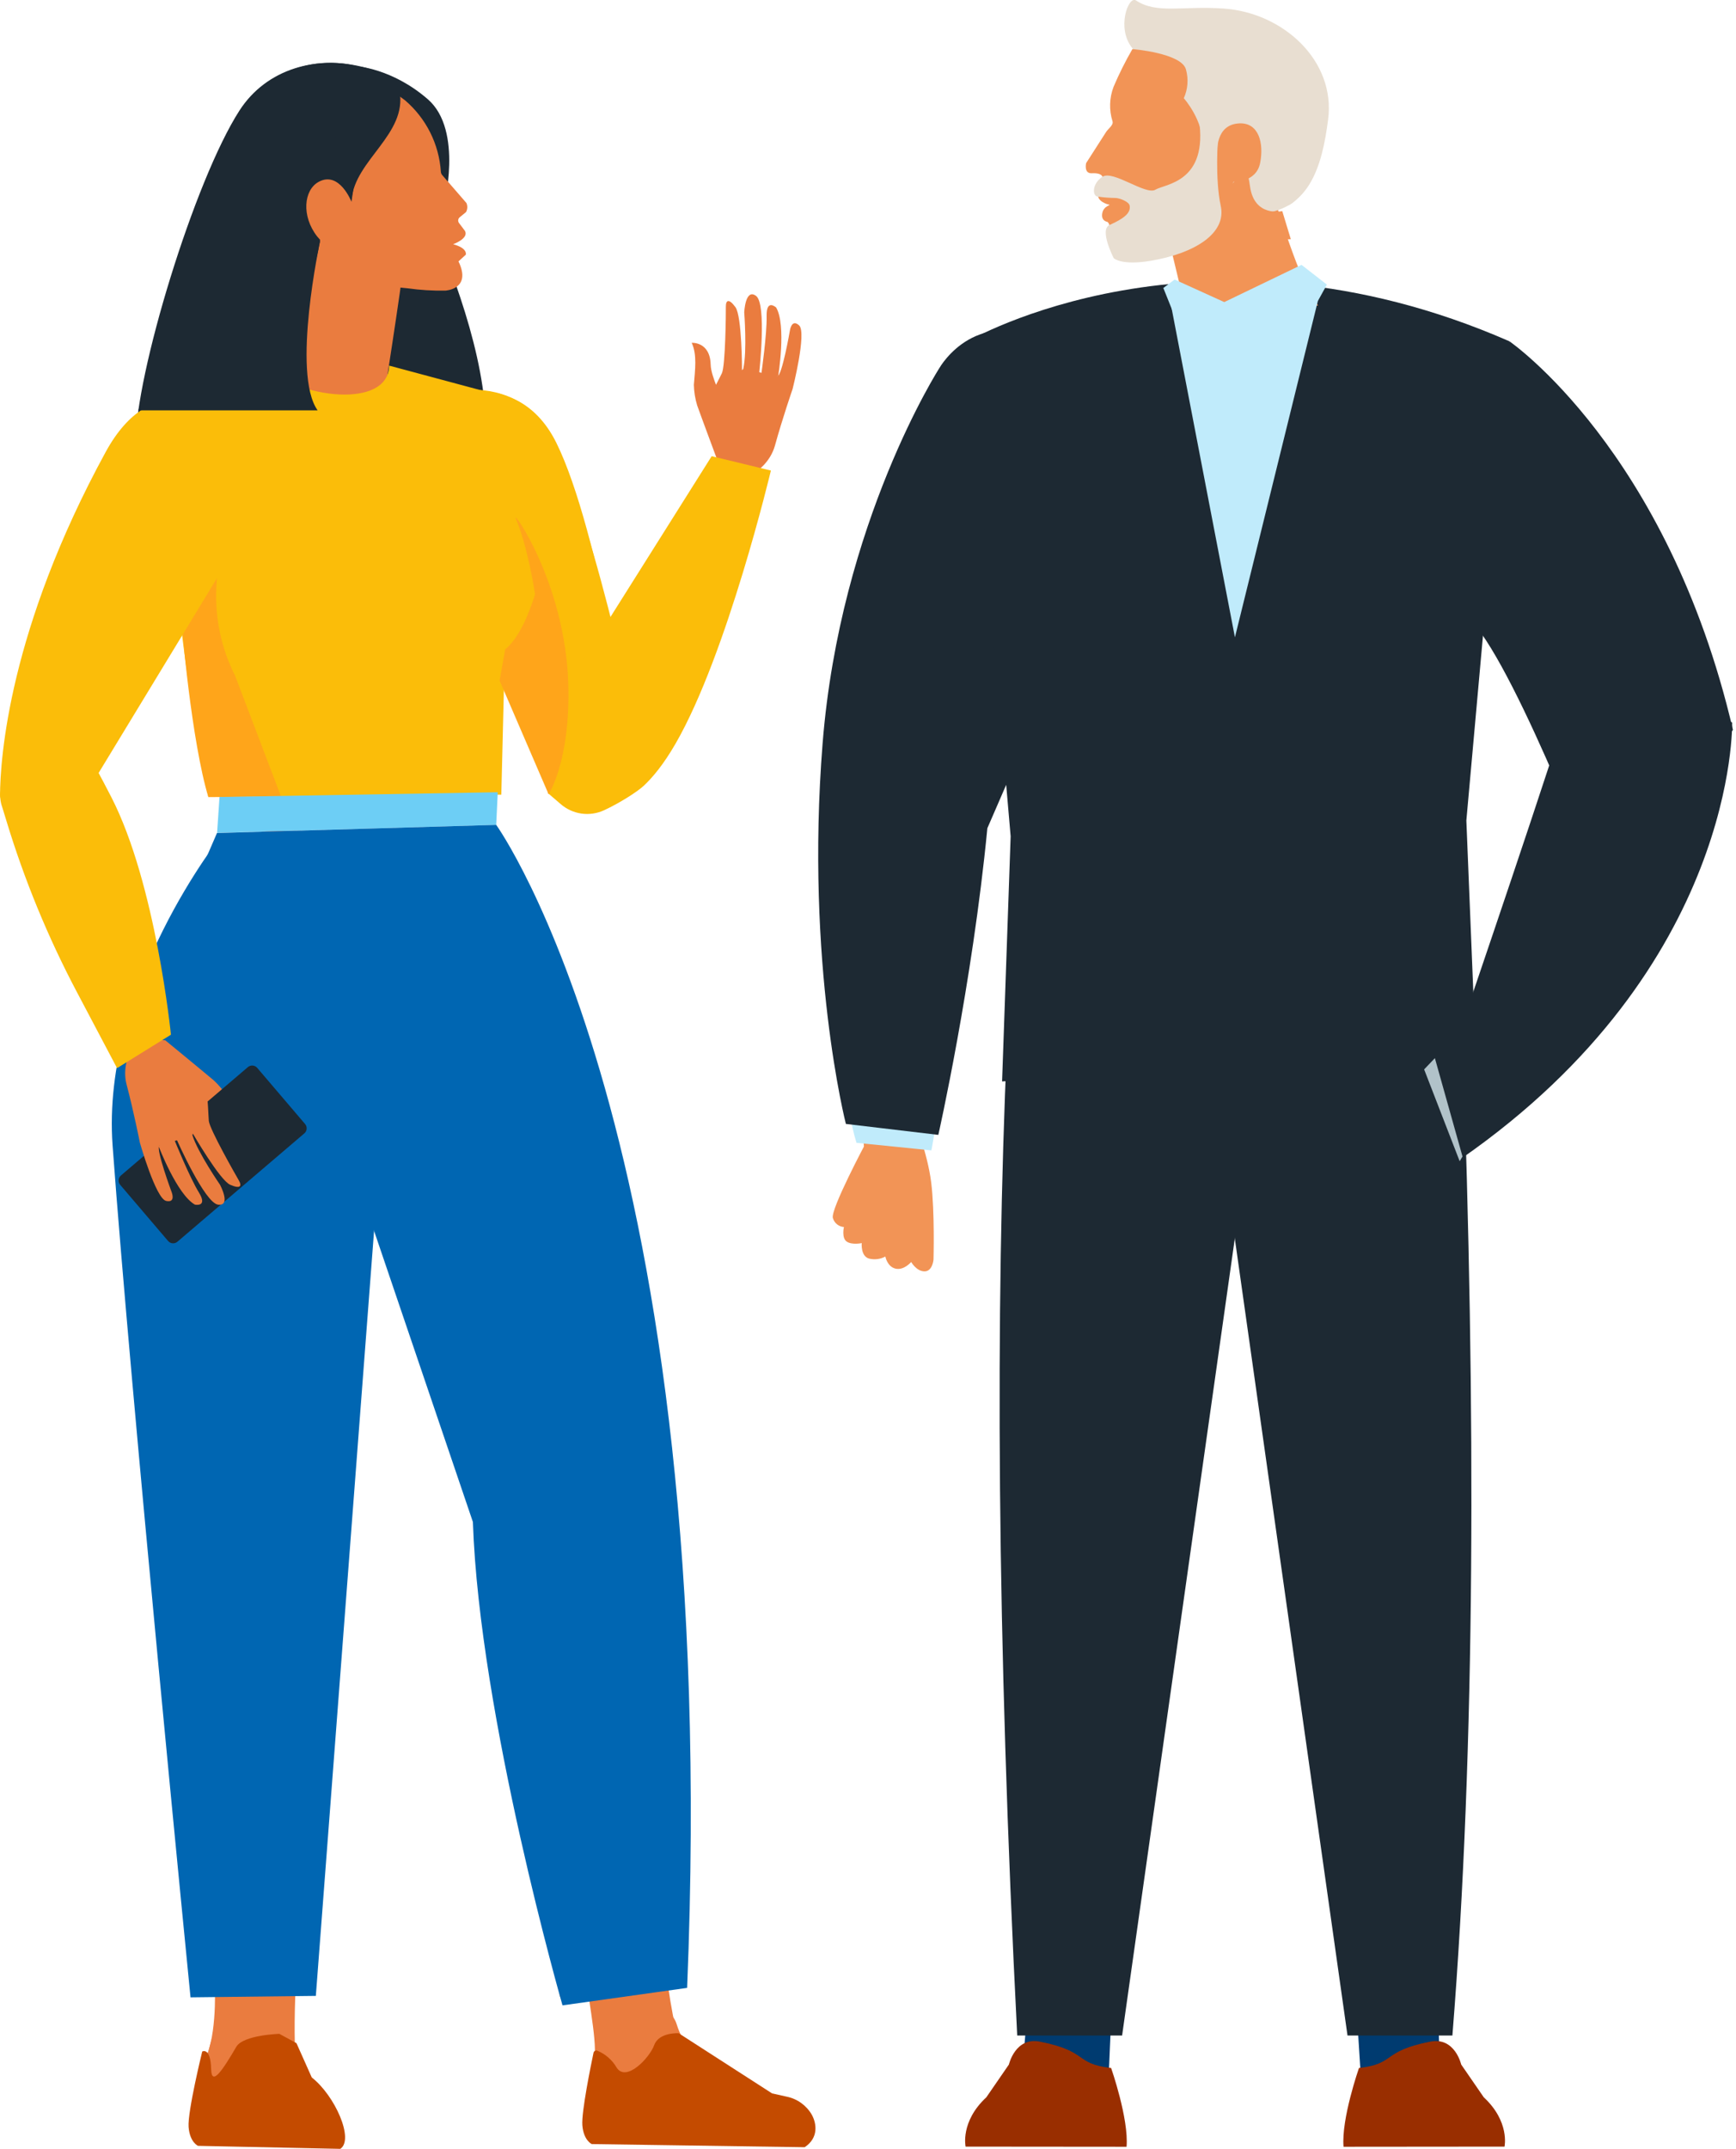 <svg width="194" height="240" viewBox="0 0 194 240" fill="none" xmlns="http://www.w3.org/2000/svg">
<g clip-path="url(#clip0_237_204)">
<path d="M102.167 125.119C102.167 125.119 103.65 128.765 104.061 132.06C104.473 135.355 104.32 140.701 104.32 140.701C104.32 140.701 104.205 142.012 103.302 141.996C102.4 141.98 101.826 140.949 101.826 140.949C101.826 140.949 101.022 141.906 100.084 141.693C99.146 141.479 98.939 140.34 98.939 140.34C98.39 140.635 97.753 140.719 97.146 140.576C96.154 140.327 96.301 138.838 96.301 138.838C96.301 138.838 95.226 139.071 94.627 138.675C94.027 138.28 94.308 137.045 94.308 137.045C94.023 137.024 93.753 136.915 93.532 136.735C93.311 136.555 93.151 136.311 93.073 136.037C92.793 135.081 96.735 127.69 96.735 127.69L102.167 125.119Z" fill="#F29456"/>
<path d="M160.642 221.162L160.869 230.364L152.126 232.731L151.351 220.534L160.642 221.162Z" fill="#003B70"/>
<path d="M115.101 221.162L114.134 232.485L123.907 231.63L124.389 220.534L115.101 221.162Z" fill="#003B70"/>
<path d="M155.229 76.698C155.229 76.698 159.102 54.964 149.526 40.221C146.107 34.958 135.214 33.871 135.214 33.871L155.229 76.698Z" fill="#1D2933"/>
<path d="M125.993 35.229C125.993 35.229 115.844 36.856 129.795 60.574C143.035 83.083 144.787 82.244 144.787 82.244L150.448 71.588C147.917 64.353 144.851 57.316 141.275 50.536C135.438 39.548 132.465 33.159 125.993 35.229Z" fill="#F29456"/>
<path d="M153.006 89.826L122.66 90.113L122.076 75.961L152.646 62.118L153.006 89.826Z" fill="#F29456"/>
<path d="M116.584 38.757C116.584 38.757 106.728 31.702 98.751 63.161C91.175 93.016 93.328 93.756 93.328 93.756L106.919 89.52C110.799 81.353 114.066 72.909 116.692 64.258C120.922 50.202 123.732 42.39 116.584 38.757Z" fill="#F29456"/>
<path d="M94.231 102.001L96.85 131.422L102.757 129.534C102.757 129.534 107.117 107.844 106.983 101.424C106.849 95.003 106.954 93.411 106.954 93.411C106.954 93.411 99.006 92.225 95.612 93.769C94.713 94.177 94.17 99.031 94.231 102.001Z" fill="#F29456"/>
<path d="M153.615 106.843L116.491 99.513L122.086 91.118L148.987 92.952L153.615 106.843Z" fill="#1D2933"/>
<path d="M95.714 127.639L104.084 128.484C104.084 128.484 107.034 113.618 107.155 92.633C107.155 92.633 127.725 53.809 121.509 44.093C114.042 32.426 107.293 39.628 99.417 54.559C92.435 67.799 92.719 93.918 92.719 93.918C92.719 93.918 93.169 119.534 95.714 127.639Z" fill="#C0EBFB"/>
<path d="M94.528 125.528L104.859 126.752C104.859 126.752 108.642 110.023 110.339 92.502L124.545 59.77C124.545 59.77 126.552 44.1 117.936 38.795C109.321 33.491 105.006 41.06 105.006 41.06C105.006 41.06 93.899 58.316 91.928 83.016C89.957 107.717 94.528 125.528 94.528 125.528Z" fill="#1D2933"/>
<path d="M108.147 38.119C108.147 38.119 134.057 22.972 168.68 38.119L163.867 91.641L164.932 117.85L111.984 120.781L112.941 93.405L108.147 38.119Z" fill="#1D2933"/>
<path d="M112.539 116.562C111.213 146.388 111.391 182.485 113.675 227.34H125.397L140.902 117.751L112.539 116.562Z" fill="#1D2933"/>
<path d="M163.443 116.562C164.916 157.408 164.9 195.1 162.307 227.34H150.585L135.081 117.751L163.443 116.562Z" fill="#1D2933"/>
<path d="M146.643 33.051C145.125 31.236 141.791 20.184 141.791 20.184L129.671 22.815L132.191 33.297L129.444 36.668C129.444 36.668 137.393 46.728 143.913 44.243C150.432 41.758 147.887 34.518 146.643 33.051Z" fill="#F29456"/>
<path d="M126.548 5.394C130.775 10.539 133.033 23.689 139.686 23.893C146.34 24.098 147.743 18.522 148.416 13.368C149.287 6.765 143.374 1.403 136.73 0.954C132.092 0.635 129.285 1.592 126.931 0.041C126.105 -0.488 124.721 3.161 126.548 5.394Z" fill="#E8DED1"/>
<path d="M126.548 5.483C125.76 6.842 125.057 8.248 124.443 9.693C123.969 10.932 123.928 12.295 124.328 13.559C124.456 13.996 123.789 14.392 123.547 14.835L121.375 18.219C121.375 18.219 121.091 19.399 122.013 19.352C123.269 19.285 123.228 19.852 123.228 19.852C123.228 19.852 123.371 20.857 122.96 21.329C122.201 22.2 123.438 22.752 123.879 22.841C124.319 22.93 123.359 22.898 123.183 23.798C123.008 24.697 123.748 24.777 123.748 24.777C124.631 25.444 122.711 27.747 125.25 28.56C127.02 29.128 133.958 28.353 135.75 25.511L137.836 20.305C137.836 20.305 140.388 20.414 140.822 18.2C141.256 15.986 140.675 13.684 138.497 13.779C135.747 13.9 136.034 17.109 136.034 17.109C136.034 17.109 134.216 19.536 134.395 16.267C134.522 13.47 132.29 10.969 132.29 10.969C132.743 9.968 132.831 8.839 132.538 7.779C132.082 5.926 126.548 5.483 126.548 5.483Z" fill="#F29456"/>
<path d="M136.117 15.371C136.117 15.371 135.754 19.945 136.42 22.997C137.087 26.05 133.55 28.295 128.577 29.131C125.317 29.676 124.465 28.841 124.465 28.841C124.465 28.841 122.807 25.651 124 25.125C125.617 24.404 126.408 23.772 126.233 22.943C126.143 22.519 125.123 22.13 124.689 22.114C123.997 22.104 123.307 22.05 122.622 21.951C122.083 21.852 122.009 20.528 123.196 19.744C124.383 18.959 128.035 21.836 129.116 21.186C130.197 20.535 135.052 20.378 133.977 13.298C132.902 6.217 136.117 15.371 136.117 15.371Z" fill="#E8DED1"/>
<path d="M142.704 20.991C142.528 14.312 148.901 12.877 147.619 16.344C146.381 19.699 145.597 22.002 144.184 22.834C142.57 23.791 139.865 20.803 139.865 20.803L142.704 20.991Z" fill="#E8DED1"/>
<path d="M144.251 26.716L143.294 23.578C143.294 23.578 140.174 24.311 139.69 20.816C139.205 17.32 138.615 19.667 138.615 19.667L136.768 21.355C136.768 21.355 136.857 25.479 135.725 26.34C134.593 27.201 144.251 26.716 144.251 26.716Z" fill="#F29456"/>
<path d="M125.591 33.676L149.415 34.183L150.171 49.876C150.171 49.876 126.778 68.188 125.591 33.676Z" fill="#1D2933"/>
<path d="M147.274 33.615L138.005 71.18L130.822 33.874L147.274 33.615Z" fill="#C0EBFB"/>
<path d="M147.275 33.615L148.282 31.788L145.447 29.581L136.813 33.74L131.266 31.22L130.003 32.164L135.173 45.053L147.275 33.615Z" fill="#C0EBFB"/>
<path d="M168.68 38.119C168.68 38.119 186.347 50.24 193.658 81.514L179.541 101.181C179.541 101.181 169.739 75.151 164.444 69.352C159.149 63.553 168.68 38.119 168.68 38.119Z" fill="#1D2933"/>
<path d="M163.229 114.919C163.229 114.919 174.195 82.838 175.707 77.281C177.219 71.725 193.569 80.697 193.569 80.697C193.569 80.697 194.184 107.943 163.299 129.403L163.229 114.919Z" fill="#1D2933"/>
<path d="M163.436 129.167L160.349 118.182L159.149 119.439L163.12 129.696L163.436 129.167Z" fill="#B1C2C9"/>
<path d="M107.908 239.751C107.908 239.751 107.289 236.963 110.224 234.243L112.747 230.581C112.747 230.581 113.455 227.465 116.227 228.029C121.719 229.12 120 230.489 124.169 230.97C124.169 230.97 126.156 236.641 125.894 239.767" fill="#992E00"/>
<path d="M168.131 239.751C168.131 239.751 168.747 236.963 165.813 234.243L163.29 230.581C163.29 230.581 162.585 227.465 159.813 228.029C154.317 229.12 156.036 230.489 151.867 230.97C151.867 230.97 149.88 236.641 150.142 239.767" fill="#992E00"/>
<path d="M23.983 221.143C23.983 221.143 24.324 226.307 23.166 229.465C22.008 232.622 32.974 229.273 32.974 229.273C32.974 229.273 32.815 226.02 33.08 220.952C33.344 215.883 23.983 221.143 23.983 221.143Z" fill="#EA7C3F"/>
<path d="M24.799 93.261C24.799 93.261 11.278 110.122 12.583 127.955C14.592 155.507 21.291 223.079 21.291 223.079L35.296 222.916L43.114 120.252L24.799 93.261Z" fill="#0066B2"/>
<path d="M80.353 51.901C80.353 51.901 78.261 46.285 77.91 45.28C77.683 44.536 77.559 43.764 77.54 42.987C77.671 41.322 77.919 39.606 77.297 38.288C77.297 38.288 79.358 38.126 79.418 40.738C79.45 42.068 80.787 44.725 80.787 44.725C80.787 44.725 81.769 45.557 81.903 44.725C81.925 44.581 83.24 52.543 83.24 52.543C82.056 53.171 80.353 51.901 80.353 51.901Z" fill="#EA7C3F"/>
<path d="M84.043 53.031C84.681 52.61 86.082 51.589 86.595 49.79C87.444 46.709 88.576 43.44 88.576 43.44C88.576 43.44 90.171 37.146 89.306 36.346C88.442 35.545 88.266 36.949 88.266 36.949C88.266 36.949 87.412 41.899 86.863 42.052C86.665 42.113 86.965 42.004 86.965 42.004C86.965 42.004 87.896 36.358 86.739 34.349C86.739 34.349 85.625 33.316 85.67 35.306C85.715 37.296 85.096 41.647 85.096 41.647L84.85 41.567C84.85 41.567 85.699 33.941 84.49 33.048C83.281 32.155 83.169 34.891 83.169 34.891C83.169 34.891 83.507 39.229 83.055 41.213L82.921 41.347C82.921 41.347 82.921 35.316 82.187 34.308C81.453 33.3 81.106 33.51 81.115 34.266C81.125 35.022 81.064 40.805 80.675 41.679C80.49 42.097 79.425 43.991 79.259 44.741C79.013 45.835 79.403 48.371 79.645 48.782C80.197 49.714 80.949 51.713 81.396 52.15C81.533 52.284 81.052 51.994 81.128 52.115C81.418 52.59 81.045 52.466 81.517 52.603C81.53 52.59 83.622 53.302 84.043 53.031Z" fill="#EA7C3F"/>
<path d="M74.455 220.24C74.455 220.24 75.093 225.982 76.235 229.13C77.377 232.278 66.271 230.406 66.271 230.406C66.909 229.13 65.952 224.422 65.349 220.043C64.67 215.019 74.455 220.24 74.455 220.24Z" fill="#EA7C3F"/>
<path d="M47.87 23.804C46.865 22.05 42.633 22.251 39.641 23.351C34.92 25.09 30.968 28.528 30.828 32.056C30.595 37.953 33.906 42.492 29.734 50.205C24.219 60.411 50.925 63.789 54.294 49.538C54.67 41.191 51.174 31.845 47.87 23.804Z" fill="#1D2933"/>
<path d="M49.57 23.112C49.57 23.112 51.828 14.583 47.819 11.094C43.809 7.604 39.781 7.39 39.781 7.39L49.57 23.112Z" fill="#1D2933"/>
<path d="M46.17 45.098C46.17 45.098 57.014 39.548 61.86 49.343C66.705 59.139 71.824 84.567 71.824 84.567L60.156 85.523C60.156 85.523 48.632 59.764 45.296 53.455C43.51 50.103 41.583 46.693 46.17 45.098Z" fill="#FBBD09"/>
<path d="M46.489 45.222C46.489 45.222 57.334 39.672 62.178 49.468C67.024 59.263 70.838 84.739 70.838 84.739L59.563 83.319C59.563 83.319 48.951 59.901 45.615 53.595C43.825 50.243 41.896 46.83 46.489 45.222Z" fill="#FBBD09"/>
<path d="M57.244 187.869C55.748 179.416 57.672 169.235 57.672 169.235L40.17 130.609C40.17 130.609 49.739 98.773 58.941 112.881C68.143 126.988 67.553 171.717 67.553 171.717C67.933 193.406 69.99 214.936 71.272 223.73L62.545 222.974C62.086 213.293 58.584 195.451 57.244 187.869Z" fill="#EA7C3F"/>
<path d="M28.598 38.961C28.598 38.961 23.495 26.662 26.57 16.545L34.639 30.107C34.639 30.107 36.467 38.4 28.598 38.961Z" fill="#1D2933"/>
<path d="M45.589 14.127C46.294 10.998 43.944 8.411 40.849 7.563C35.427 6.083 29.782 7.681 26.774 12.325C21.747 20.095 15.093 41.864 15.154 49.557C15.154 50.074 15.792 56.947 15.792 56.947C17.093 58.603 13.342 56.105 12.749 58.223C12.223 60.118 10.303 63.505 12.204 64.003C19.259 65.843 29.108 57.987 29.746 50.198C29.746 50.198 43.028 37.673 44.128 27.552L45.589 14.127Z" fill="#1D2933"/>
<path d="M35.743 25.96C35.743 25.96 36.336 26.353 35.185 23.692C34.033 21.032 33.957 19.788 35.845 19.993C37.733 20.197 38.531 20.988 38.531 20.988C38.531 20.988 46.505 18.857 46.148 13.154C46.045 11.559 43.972 9.154 42.562 8.414C39.83 6.972 36.65 6.629 33.673 7.457C27.038 9.266 23.185 16.331 25.061 23.24C26.936 30.148 32.292 33.858 38.926 32.049C38.797 31.352 38.485 30.702 38.023 30.164C37.041 28.896 36.27 27.476 35.743 25.96V25.96Z" fill="#1D2933"/>
<path d="M45.002 30.081C45.136 30.18 42.578 46.556 42.578 46.556C36.575 45.694 30.997 44.55 29.38 40.789C35.057 34.773 35.953 25.667 35.912 25.625C37.121 22.171 39.567 28.372 42.361 30.729L45.002 30.081Z" fill="#EA7C3F"/>
<path d="M43.347 8.819C43.347 8.819 48.112 11.441 43.379 16.041C41.679 17.66 40.441 19.702 39.791 21.957C39.768 22.053 39.395 22.994 39.376 22.914C39.13 21.721 38.355 20.149 37.022 20.024C35.325 19.849 39.271 8.14 43.347 8.819Z" fill="#1D2933"/>
<path d="M56.023 88.751L56.415 72.755C56.415 72.755 63.914 67.623 58.782 59.333C53.65 51.044 55.027 43.931 55.027 43.931L43.487 40.834C43.398 45.723 33.395 44.53 29.277 40.834L18.293 44.843C18.293 44.843 18.886 68.105 23.284 88.994L56.023 88.751Z" fill="#FBBD09"/>
<path d="M23.284 89.026C21.453 83.01 20.216 69.693 20.35 69.097L24.515 58.415L24.177 65.684C24.019 69.073 24.741 72.446 26.273 75.473L31.408 88.965L23.284 89.026Z" fill="#FFA51A"/>
<path d="M24.101 45.803C24.101 45.803 17.039 40.897 11.805 50.489C0.979 70.331 0.029 84.729 0.003 88.796C0.002 88.942 0.032 89.088 0.091 89.222C0.149 89.356 0.236 89.477 0.345 89.575C0.454 89.673 0.582 89.747 0.722 89.792C0.861 89.837 1.009 89.852 1.155 89.836L9.448 88.917L24.541 64.086C24.541 64.086 32.088 51.662 24.101 45.803Z" fill="#FBBD09"/>
<path d="M39.953 127.505C39.953 127.505 30.703 117.34 18.152 113.71C18.152 113.71 17.913 106.02 29.402 92.716L53.356 93.213L59.636 110.119C59.636 110.119 53.509 114.217 47.471 122.112C43.251 127.63 41.883 126.727 40.266 127.467L39.953 127.505Z" fill="#EC7F67"/>
<path d="M55.452 92.129L24.26 93.025L24.531 89.013L55.624 88.483L55.452 92.129Z" fill="#6DCEF5"/>
<path d="M86.148 52.555C86.148 52.555 81.291 73.001 75.508 83.032C74.156 85.38 72.912 86.86 71.916 87.782C71.256 88.397 69.298 89.67 67.483 90.506C66.695 90.864 65.822 90.988 64.965 90.864C64.109 90.739 63.307 90.371 62.654 89.804L61.212 88.566L62.392 80.532C62.985 78.02 63.99 75.624 65.365 73.441L79.53 50.951L86.148 52.555Z" fill="#FBBD09"/>
<path d="M56.453 72.529C58.048 71.221 59.136 68.469 59.786 66.398C59.786 66.242 58.992 61.104 57.656 57.956C57.053 56.539 63.18 65.017 63.509 76.42C63.754 85.003 61.308 88.716 61.308 88.716L55.831 76.015L56.453 72.529Z" fill="#FFA51A"/>
<path d="M52.125 22.675L49.417 19.552C49.329 19.448 49.276 19.319 49.267 19.182C49.166 17.648 48.757 16.149 48.066 14.776C47.374 13.402 46.414 12.181 45.242 11.186C44.47 10.594 43.648 10.071 42.786 9.623L42.467 9.741C40.234 15.189 39.277 22.541 39.277 22.541C39.277 22.541 37.934 19.052 35.615 20.308C33.944 21.211 33.66 24.136 35.45 26.416C36.856 28.209 38.553 27.236 38.553 27.236C38.553 27.236 39.542 31.089 41.724 31.702C42.489 31.912 45.57 32.202 45.57 32.202C46.96 32.398 48.364 32.483 49.768 32.458C49.768 32.458 52.753 32.317 51.235 29.195L52.051 28.448C52.051 28.448 52.307 27.724 50.639 27.278C50.639 27.278 52.425 26.64 51.959 25.788L51.295 24.908C51.224 24.812 51.191 24.693 51.205 24.574C51.218 24.455 51.277 24.346 51.369 24.27L52.077 23.689C52.162 23.535 52.211 23.364 52.219 23.188C52.228 23.012 52.195 22.836 52.125 22.675Z" fill="#EA7C3F"/>
<path d="M39.28 22.299C39.688 17.833 45.51 15.007 44.655 10.178C44.655 10.178 44.288 8.185 39.972 8.583C35.657 8.982 39.28 22.299 39.28 22.299Z" fill="#1D2933"/>
<path d="M35.778 26.898C35.778 26.898 32.56 41.72 35.494 45.832H15.46L20.264 29.179L35.778 26.898Z" fill="#1D2933"/>
<path d="M66.835 228.064L66.347 231.254L82.815 234.699C82.815 234.699 76.975 230.52 75.632 226.122C74.29 221.723 66.835 228.064 66.835 228.064Z" fill="#EA7C3F"/>
<path d="M66.134 239.467C66.134 239.467 65.212 239.072 65.078 237.359C64.966 235.879 66.035 230.661 66.325 229.273C66.334 229.228 66.353 229.184 66.381 229.147C66.409 229.109 66.445 229.078 66.486 229.056C66.527 229.034 66.572 229.021 66.619 229.018C66.666 229.016 66.712 229.023 66.756 229.04C67.655 229.411 68.408 230.067 68.899 230.906C69.952 232.619 72.586 229.854 73.112 228.406C73.639 226.958 75.84 227.085 75.84 227.085L86.279 233.806L87.922 234.173C88.502 234.291 89.05 234.531 89.531 234.876C90.012 235.222 90.415 235.664 90.713 236.176C91.261 237.161 91.504 238.766 89.922 239.818" fill="#C44B00"/>
<path d="M31.998 227.289L33.242 231.873L22.716 232.115C22.716 232.115 22.614 231.139 23.957 226.741C25.3 222.342 31.998 227.289 31.998 227.289Z" fill="#EA7C3F"/>
<path d="M22.13 239.665C22.13 239.665 21.208 239.27 21.077 237.56C20.946 235.85 22.599 229.13 22.599 229.13C22.599 229.13 23.536 228.588 23.597 231.107C23.645 233.117 24.94 231.107 26.407 228.603C27.188 227.277 31.217 227.155 31.217 227.155L33.131 228.198L34.84 232.026C37.446 234.064 39.599 238.963 38.03 240" fill="#C44B00"/>
<path d="M55.452 92.129C55.452 92.129 80.698 127.106 76.787 222.023L62.861 223.975C62.861 223.975 53.579 191.728 52.846 169.985L39.153 129.671L15.699 112.814L24.247 93.038L55.452 92.129Z" fill="#0066B2"/>
<path d="M18.468 116.185C18.468 116.185 23.099 119.99 23.91 120.683C24.48 121.211 24.976 121.815 25.383 122.478C26.107 123.984 26.755 125.591 27.957 126.417C27.957 126.417 26.254 127.594 24.892 125.368C24.197 124.233 21.702 122.609 21.702 122.609C21.702 122.609 20.426 122.383 20.745 123.18C20.796 123.314 15.658 117.094 15.658 117.094C16.36 115.946 18.468 116.185 18.468 116.185Z" fill="#EA7C3F"/>
<path d="M13.431 132.331L18.783 138.603C19.048 138.914 19.515 138.951 19.826 138.686L34.011 126.583C34.322 126.318 34.359 125.851 34.094 125.54L28.743 119.267C28.477 118.956 28.01 118.919 27.699 119.185L13.514 131.287C13.203 131.553 13.166 132.02 13.431 132.331Z" fill="#1D2933"/>
<path d="M14.714 117.066C14.363 117.755 13.674 119.34 14.149 121.142C14.966 124.229 15.632 127.626 15.632 127.626C15.632 127.626 17.412 133.872 18.564 134.127C19.715 134.382 19.16 133.084 19.16 133.084C19.16 133.084 17.412 128.373 17.798 127.952C17.938 127.799 17.738 128.044 17.738 128.044C17.738 128.044 19.769 133.393 21.779 134.542C21.779 134.542 23.259 134.86 22.229 133.189C21.198 131.518 19.536 127.419 19.536 127.419L19.788 127.365C19.788 127.365 22.889 134.382 24.381 134.548C25.874 134.714 24.582 132.315 24.582 132.315C24.582 132.315 22.107 128.733 21.504 126.791L21.552 126.609C21.552 126.609 24.573 131.827 25.724 132.325C26.876 132.822 27.061 132.471 26.681 131.821C26.302 131.17 23.437 126.143 23.335 125.193C23.287 124.74 23.252 122.568 23.016 121.834C22.678 120.766 21.067 118.769 20.65 118.536C19.693 118.006 18.05 116.657 17.46 116.504C17.269 116.456 17.833 116.466 17.709 116.399C17.214 116.134 17.6 116.054 17.125 116.172C17.106 116.182 14.94 116.619 14.714 117.066Z" fill="#EA7C3F"/>
<path d="M19.103 115.563C19.103 115.563 17.422 98.732 12.449 89.048C7.476 79.364 6.794 79.999 6.794 79.999L0.695 87.016C-0.108 87.973 -0.128 89.172 0.306 90.333L0.711 91.66C2.72 98.276 5.358 104.685 8.59 110.798L13.081 119.298L19.103 115.563Z" fill="#FBBD09"/>
</g>
<defs>
<clipPath id="clip0_237_204">
<rect width="193.658" height="240" fill="white"/>
</clipPath>
</defs>
</svg>
